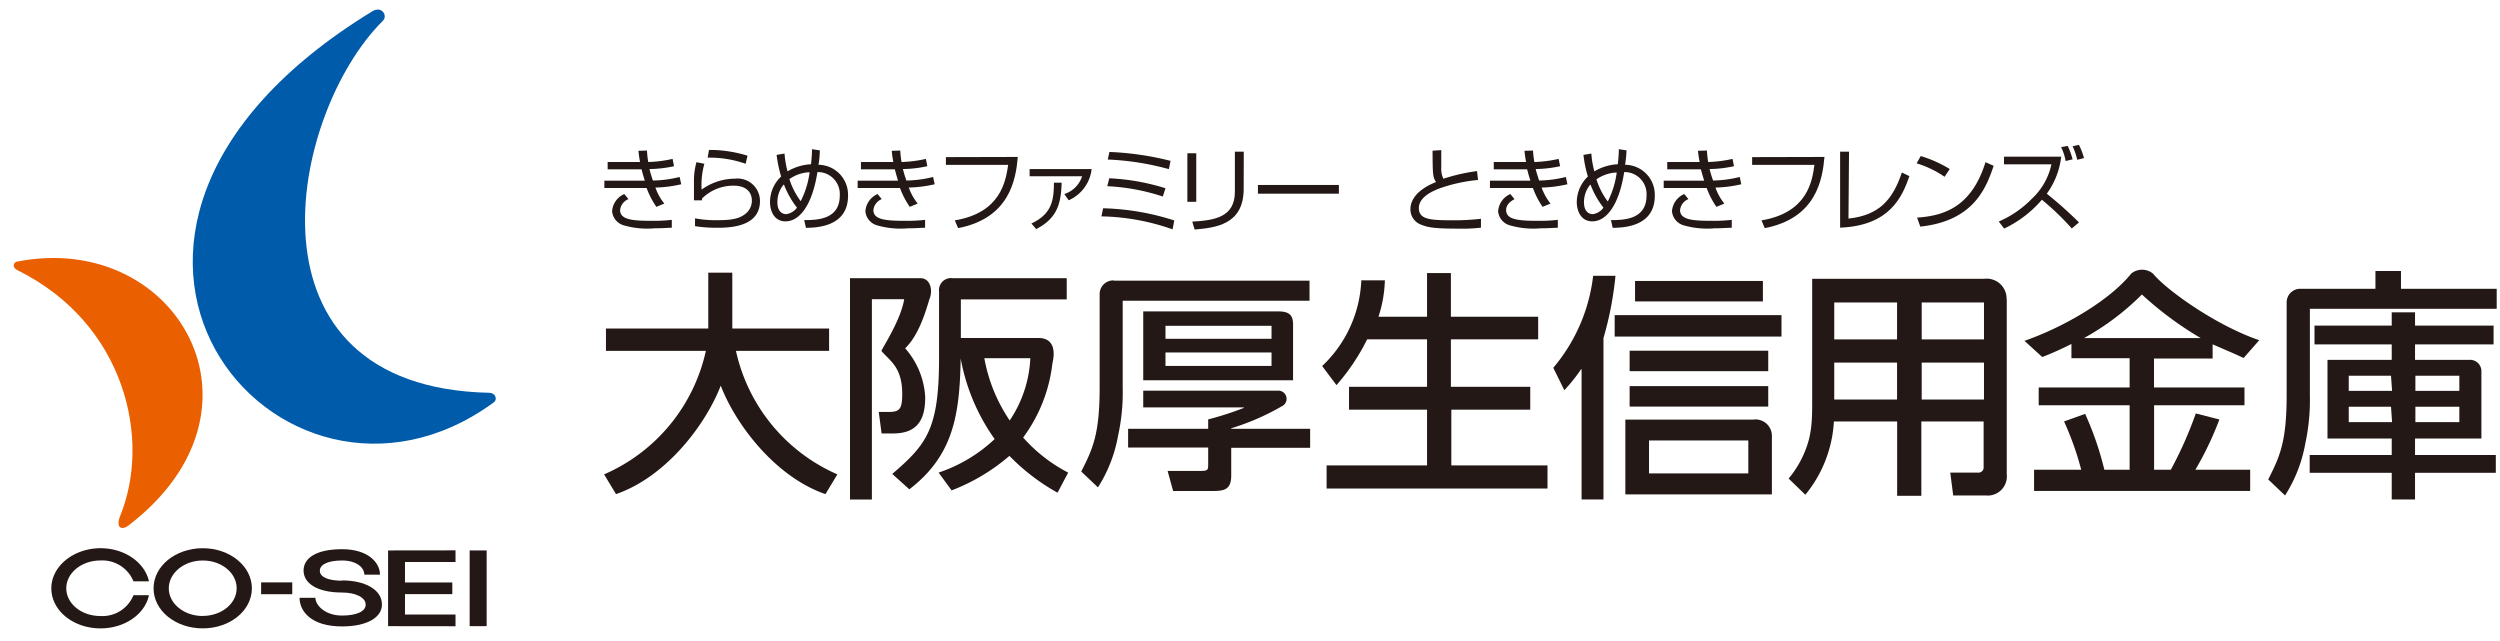 <svg xmlns:xlink="http://www.w3.org/1999/xlink" xmlns="http://www.w3.org/2000/svg" id="&#x30EC;&#x30A4;&#x30E4;&#x30FC;_1" data-name="&#x30EC;&#x30A4;&#x30E4;&#x30FC; 1" width="1500" height="384.34" viewBox="0 0 281 72"><defs><style>.cls-1{fill:#231815;}.cls-2{fill:#ea6000;}.cls-3{fill:#005bab;}.cls-4{fill:none;}</style></defs><path class="cls-1" d="M81,43.32c1.68,4.39,6.13,10.27,11.78,12.22l1.34-2.22A19.78,19.78,0,0,1,82.72,39.44H93.19V36.93H82.31V30.65h-2.7v6.28H68.11v2.51H79.34A19.76,19.76,0,0,1,67.9,53.32l1.34,2.22c5.65-1.95,10.1-7.83,11.78-12.22"></path><path class="cls-1" d="M104,44.8a9,9,0,0,0-2.26-5.65c1.58-1.52,2.35-4.29,2.72-5.5.43-1,.13-2.38-1-2.38H95.54V56.15H98V33.63h3.63c-.37,2.31-2.35,5.3-2.56,5.82,1,1.16,2.34,1.83,2.34,4.85,0,1.71-.32,2-1.51,2H98.77l.32,2.42h1.29c2.53,0,3.61-1.32,3.61-4"></path><path class="cls-1" d="M115,49.18a17.26,17.26,0,0,0,3.29-8.33c.36-1.5.1-2.86-1.57-2.86H108V33.65H119.9V31.27H107.07a1.35,1.35,0,0,0-1.52,1.51v7.43c0,8-1.37,9.72-5.26,13.06L102.21,55c5-3.84,5.66-8.46,5.77-14.72h0a22.52,22.52,0,0,0,3.82,9.07,17.08,17.08,0,0,1-6.3,3.77l1.46,2a22,22,0,0,0,6.5-3.88,23.31,23.31,0,0,0,5.41,4.14l1.19-2.26A17.58,17.58,0,0,1,115,49.18m-1.51-1.92a18.18,18.18,0,0,1-2.85-7h5.17a13.64,13.64,0,0,1-2.32,7"></path><path class="cls-1" d="M145.34,36.42v6.32H128.5V35h15.17c1.28,0,1.67.46,1.67,1.47M131,41.13h11.92V39.62H131Zm0-3.05h11.92V36.62H131Zm13,7.63a27.4,27.4,0,0,1-5.61,2.43v.06h8.87v2.13h-8.87v3.11c0,1.82-1,1.75-2.63,1.75h-3.9l-.62-2.26H135c.7,0,.8-.11.8-.63v-2h-9V48.2h9V47.14a34.34,34.34,0,0,0,4-1.29v-.06H128.5V43.91h15.19a.92.92,0,0,1,.27,1.8M125.19,31.55h22V33.8h-21v9.72a22.66,22.66,0,0,1-.52,5.46,16,16,0,0,1-2.26,5.8L121.53,53c1.32-2.58,2.07-4.24,2.07-9.46V33a1.53,1.53,0,0,1,1.59-1.48"></path><path class="cls-1" d="M153.67,38.14a24,24,0,0,1-3.45,5.15l-1.61-2.15a14,14,0,0,0,4.4-9.63h2.65a14.34,14.34,0,0,1-.72,4.09h5.46V30.69h2.68V35.6h9.81v2.54h-9.81v5.34H172v2.57h-8.87v6.26h10.81v2.6H149.11v-2.6H160.4V46.05h-8.77V43.48h8.77V38.14Z"></path><path class="cls-1" d="M197.08,47.16H182.69v8.41h16.47V48.92a1.84,1.84,0,0,0-2.08-1.76m-.57,6.05H185.35v-3.7h11.16Z"></path><path class="cls-1" d="M177.77,41.5h-.05a19.58,19.58,0,0,1-1.89,2.36l-1.24-2.52A19.48,19.48,0,0,0,179.07,31h2.51a38.22,38.22,0,0,1-1.35,7V56.14h-2.46Z"></path><rect class="cls-1" x="183.17" y="39.42" width="15.58" height="2.3"></rect><rect class="cls-1" x="183.78" y="31.58" width="14.37" height="2.3"></rect><rect class="cls-1" x="183.17" y="43.4" width="15.58" height="2.3"></rect><rect class="cls-1" x="181.49" y="35.42" width="18.75" height="2.41"></rect><path class="cls-1" d="M225.56,33.63v19.7a2.15,2.15,0,0,1-2.37,2.36h-3.65l-.33-2.57h3.09a.58.58,0,0,0,.66-.63V47.37h-7v8.36h-2.72V47.37h-7.11a14.19,14.19,0,0,1-3.21,8.24l-1.88-1.82a11.39,11.39,0,0,0,1.88-3.17c.81-2,.77-3.77.77-6.18V31.34H223a2.24,2.24,0,0,1,2.54,2.29m-19.37,4.52h7.06V34h-7.06Zm0,6.76h7.06V40.76h-7.06ZM216,38.15h7V34h-7Zm0,6.76h7V40.76h-7Z"></path><path class="cls-1" d="M242,30.75c1.45,1.81,7.08,5.84,11.94,7.49l-1.76,2c-.95-.46-1.8-.8-3.48-1.54v1.6h-6.59v3.25h10.17v2H242.12V52.8H244a44.07,44.07,0,0,0,2.81-6.33l2.65.68a36.67,36.67,0,0,1-2.7,5.65h6.16v2.38H228.63V52.8h5.3A33.34,33.34,0,0,0,232,47.37l2.37-.85a35.19,35.19,0,0,1,2.16,6.28h2.84V45.55H229.15v-2h10.22V40.26h-6.54v-1.6a34.5,34.5,0,0,1-3.28,1.47l-2-1.82c4.44-1.55,9.57-4.54,12-7.56a1.93,1.93,0,0,1,2.44,0M247.36,38V38a38.49,38.49,0,0,1-6.61-4.9,28.89,28.89,0,0,1-6.51,4.9V38Z"></path><path class="cls-1" d="M269.87,32.46v-2H267v2h-8.38a1.53,1.53,0,0,0-1.6,1.48V44.43c0,5.21-.76,6.87-2.07,9.46l1.89,1.8a16.06,16.06,0,0,0,2.27-5.81,23.09,23.09,0,0,0,.52-5.45V34.71h21V32.46Z"></path><path class="cls-1" d="M277.45,40.45h-6V38.71h8.83V36.6h-8.83V35.11h-2.62V36.6h-8.68v2.11h8.68v1.74h-7.22v8.84h7.22v1.85h-9.22v2h9.22v3h2.62v-3h9.08v-2h-9.08V49.29h7.46V41.67a1.28,1.28,0,0,0-1.42-1.22m-6,1.78h4.94v1.7h-4.94Zm0,3.49h4.94v1.73h-4.94Zm-2.62,1.73H264V45.72h4.75Zm0-3.52H264v-1.7h4.75Z"></path><path class="cls-1" d="M72.72,16.92a11.08,11.08,0,0,0,.14,1.29,14.18,14.18,0,0,0,2.74-.35l.16.82A13.29,13.29,0,0,1,73,19a12,12,0,0,0,.39,1.29,12.84,12.84,0,0,0,3-.4l.18.82a13.94,13.94,0,0,1-2.9.37,5.83,5.83,0,0,0,1,1.8l-.89.37a9,9,0,0,1-1.1-2.12c-.49,0-1.09,0-1.59,0H67.93v-.82l3.26,0h1.29s-.17-.49-.37-1.28l-1,0H68.3v-.82h3.64c-.11-.58-.14-.9-.18-1.26Zm-2.08,5.46a1.5,1.5,0,0,0-.94,1.23c0,1.07,1.33,1.21,3.52,1.21a17.72,17.72,0,0,0,2.29-.11v.89c-.5,0-.92.06-1.92.06a9.43,9.43,0,0,1-3.5-.34,1.8,1.8,0,0,1-1.29-1.57,2.28,2.28,0,0,1,1.37-1.94Z"></path><path class="cls-1" d="M79.17,18.41a8.87,8.87,0,0,0-.31,2.9,6.5,6.5,0,0,1,3.77-1.23,2.52,2.52,0,0,1,2.79,2.52c0,3-3.61,3-4.88,3a15.06,15.06,0,0,1-2.42-.18l0-.88a12.3,12.3,0,0,0,2.47.21c1.65,0,2.61-.15,3.36-.86a1.88,1.88,0,0,0,.56-1.34c0-1-.72-1.68-2-1.68a5,5,0,0,0-3.6,1.44,1.33,1.33,0,0,0,0,.21l-.91,0c0-.35,0-1.95,0-2.19a7.86,7.86,0,0,1,.28-2.1Zm4.64,0a12.16,12.16,0,0,0-4.27-.69l.15-.87a14.48,14.48,0,0,1,4.33.65Z"></path><path class="cls-1" d="M92.15,16.9A11.27,11.27,0,0,1,92,18.52,3.37,3.37,0,0,1,95.32,22c0,3.51-3.56,3.59-4.73,3.61l-.2-.87c1.52,0,4-.09,4-2.76a2.47,2.47,0,0,0-2.51-2.64c-.59,3.72-2,5.54-3.59,5.54-1.24,0-1.74-1.11-1.74-2.17a3.93,3.93,0,0,1,1.25-2.87,14.41,14.41,0,0,1-.51-2.43l.89-.15a11,11,0,0,0,.34,2,5.76,5.76,0,0,1,2.64-.8c.1-1,.1-1.33.11-1.69Zm-4.07,3.85a3.05,3.05,0,0,0-.7,2c0,.86.41,1.32,1,1.32a1.81,1.81,0,0,0,1.2-.73,10,10,0,0,1-1.45-2.56M90,22.61a9.89,9.89,0,0,0,1-3.25,4.19,4.19,0,0,0-2.27.77A8.17,8.17,0,0,0,90,22.61"></path><path class="cls-1" d="M101.19,16.92a11.08,11.08,0,0,0,.14,1.29,14.18,14.18,0,0,0,2.74-.35l.16.82a13.29,13.29,0,0,1-2.74.32,12,12,0,0,0,.39,1.29,12.84,12.84,0,0,0,3-.4l.18.82a14,14,0,0,1-2.91.37,6,6,0,0,0,1,1.8l-.89.37a9,9,0,0,1-1.1-2.12c-.49,0-1.08,0-1.59,0H96.4v-.82l3.26,0h1.28s-.16-.49-.36-1.28l-1,0H96.77v-.82h3.64c-.11-.58-.14-.9-.18-1.26Zm-2.08,5.46a1.5,1.5,0,0,0-.94,1.23c0,1.07,1.33,1.21,3.52,1.21a17.72,17.72,0,0,0,2.29-.11v.89c-.5,0-.92.06-1.92.06a9.43,9.43,0,0,1-3.5-.34,1.8,1.8,0,0,1-1.29-1.57,2.28,2.28,0,0,1,1.37-1.94Z"></path><path class="cls-1" d="M114.4,17.64c-.21,2.51-.91,6.89-6.71,8l-.37-.87c5.22-.87,5.72-4.46,6-6.24h-7v-.87Z"></path><path class="cls-1" d="M122.7,19a4.35,4.35,0,0,1-2.58,3.51l-.49-.7a3.08,3.08,0,0,0,2-2h-5.9V19Zm-6.77,6.12c2.28-1.06,2.53-2.6,2.53-4.59l.87,0c-.07,2.37-.5,4-2.86,5.22Z"></path><path class="cls-1" d="M131.8,25.78a25.36,25.36,0,0,0-8-1.46l.19-.91a28.24,28.24,0,0,1,8,1.37Zm-1.1-3.69a23.24,23.24,0,0,0-6.24-1.16l.22-.89A24.83,24.83,0,0,1,131,21.16Zm.68-3.08a30.75,30.75,0,0,0-6.87-1.08l.19-.85a33.17,33.17,0,0,1,6.87,1Z"></path><path class="cls-1" d="M134.46,22.68h-1V17.23h1Zm5.33-1.45c0,4.06-3.21,4.36-5.51,4.57l-.27-.89c2.56-.14,4.79-.52,4.79-3.36v-4.5h1Z"></path><rect class="cls-1" x="141.39" y="20.79" width="9.1" height="0.98"></rect><path class="cls-1" d="M162,16.87c0,.71,0,1.23,0,1.95a2.49,2.49,0,0,0,.24,1.27,20.7,20.7,0,0,1,3.78-.86l.11,1a17.89,17.89,0,0,0-4.28.93c-.68.26-2.37.93-2.37,2.23s1.32,1.37,3.83,1.37a24.93,24.93,0,0,0,3.15-.17v1a18.23,18.23,0,0,1-2.5.11c-2.75,0-3.44-.14-4.16-.42a1.84,1.84,0,0,1-1.27-1.74c0-1.52,1.46-2.52,2.88-3.08-.35-.55-.38-.71-.39-3.52Z"></path><path class="cls-1" d="M172.31,16.92a11.61,11.61,0,0,0,.15,1.29,14.18,14.18,0,0,0,2.73-.35l.17.82a13.43,13.43,0,0,1-2.75.32c.06.25.21.78.39,1.29a12.84,12.84,0,0,0,3-.4l.18.82a13.94,13.94,0,0,1-2.9.37,6.05,6.05,0,0,0,1,1.8l-.89.37a9.14,9.14,0,0,1-1.09-2.12c-.5,0-1.09,0-1.59,0h-3.24v-.82l3.27,0h1.28s-.17-.49-.37-1.28l-1,0H167.9v-.82h3.63c-.11-.58-.14-.9-.18-1.26Zm-2.08,5.46c-.28.16-.94.52-.94,1.23,0,1.07,1.33,1.21,3.53,1.21a17.52,17.52,0,0,0,2.28-.11v.89c-.5,0-.92.06-1.92.06a9.48,9.48,0,0,1-3.5-.34,1.8,1.8,0,0,1-1.29-1.57,2.28,2.28,0,0,1,1.37-1.94Z"></path><path class="cls-1" d="M182.82,16.9a13,13,0,0,1-.16,1.62A3.37,3.37,0,0,1,186,22c0,3.51-3.56,3.59-4.73,3.61l-.2-.87c1.51,0,4-.09,4-2.76a2.47,2.47,0,0,0-2.51-2.64c-.58,3.72-2,5.54-3.59,5.54-1.23,0-1.74-1.11-1.74-2.17a4,4,0,0,1,1.25-2.87,13.08,13.08,0,0,1-.5-2.43l.89-.15a9.49,9.49,0,0,0,.34,2,5.7,5.7,0,0,1,2.63-.8,16.16,16.16,0,0,0,.12-1.69Zm-4.07,3.85a3.07,3.07,0,0,0-.71,2c0,.86.41,1.32,1,1.32a1.76,1.76,0,0,0,1.19-.73,9.54,9.54,0,0,1-1.44-2.56m1.93,1.86a10.14,10.14,0,0,0,1-3.25,4.24,4.24,0,0,0-2.28.77,8.22,8.22,0,0,0,1.27,2.48"></path><path class="cls-1" d="M191.86,16.92a11.08,11.08,0,0,0,.14,1.29,14.28,14.28,0,0,0,2.74-.35l.16.82a13.29,13.29,0,0,1-2.74.32,12,12,0,0,0,.39,1.29,12.91,12.91,0,0,0,3-.4l.17.82a13.81,13.81,0,0,1-2.9.37,5.76,5.76,0,0,0,1,1.8l-.89.37a9,9,0,0,1-1.1-2.12c-.49,0-1.09,0-1.59,0h-3.24v-.82l3.27,0h1.28s-.16-.49-.37-1.28l-1,0h-2.78v-.82h3.64c-.11-.58-.15-.9-.19-1.26Zm-2.08,5.46a1.5,1.5,0,0,0-.94,1.23c0,1.07,1.33,1.21,3.52,1.21a17.85,17.85,0,0,0,2.29-.11v.89c-.51,0-.93.06-1.92.06a9.56,9.56,0,0,1-3.51-.34,1.82,1.82,0,0,1-1.29-1.57,2.27,2.27,0,0,1,1.38-1.94Z"></path><path class="cls-1" d="M205.07,17.64c-.22,2.51-.91,6.89-6.71,8l-.37-.87c5.21-.87,5.71-4.46,5.95-6.24h-7v-.87Z"></path><path class="cls-1" d="M207.77,24.57c3.52-.38,5-2.2,6-5.18l.85.41c-.81,2.29-2.16,5.56-7.79,5.79V17.05h1Z"></path><path class="cls-1" d="M218.57,19.87a11.35,11.35,0,0,0-3.14-1.51l.46-.82A13.71,13.71,0,0,1,219.15,19Zm-3.09,4.59c2.89-.2,6.09-1.08,7.69-6.23l.92.41c-.82,2.36-2.15,6.19-8.25,6.83Z"></path><path class="cls-1" d="M232.87,25.68a30.17,30.17,0,0,0-3.36-3.23,12.8,12.8,0,0,1-4.24,3.24l-.61-.79a11.58,11.58,0,0,0,3.73-2.57,7.36,7.36,0,0,0,2.19-3.86h-5.33v-.86h6.43a8.73,8.73,0,0,1-1.62,4.16A46.85,46.85,0,0,1,233.68,25Zm-.69-7.58a5.79,5.79,0,0,0-.51-1.56l.74-.14a8.2,8.2,0,0,1,.55,1.51Zm1.3-.14a7.18,7.18,0,0,0-.52-1.52l.71-.16a7.12,7.12,0,0,1,.57,1.49Z"></path><path class="cls-2" d="M2,30.39c-.79-.39-.4-1,0-1C19.82,25.94,31.5,46,14.46,59.05c-.81.62-1.49.27-.94-1.1C17,49.41,14.1,36.4,2,30.39"></path><path class="cls-3" d="M41.83,1.28c1.09-.67,1.78.49,1.21,1.05C32.47,12.83,26.51,43.54,55,44.15c.63,0,1,.7.48,1.09C31.45,62.82.65,26.46,41.83,1.28"></path><rect class="cls-1" x="29.35" y="65.46" width="3.5" height="1.33"></rect><polygon class="cls-1" points="51.2 70.39 51.2 69.07 45.52 69.07 45.52 66.78 50.84 66.78 50.84 65.47 45.52 65.47 45.52 63.17 51.2 63.17 51.2 61.86 43.62 61.87 43.62 70.38 51.2 70.39"></polygon><rect class="cls-1" x="52.79" y="61.87" width="1.91" height="8.51"></rect><path class="cls-1" d="M22.79,61.62c-3.06,0-5.53,2-5.53,4.51s2.47,4.5,5.53,4.5,5.52-2,5.52-4.5-2.47-4.51-5.52-4.51m0,7.62c-2.11,0-3.82-1.39-3.82-3.11S20.68,63,22.79,63s3.81,1.39,3.81,3.12-1.71,3.11-3.81,3.11"></path><path class="cls-1" d="M11.27,69.24c-2.11,0-3.82-1.39-3.82-3.11S9.16,63,11.27,63A3.77,3.77,0,0,1,15,65.34h1.74c-.46-2.11-2.72-3.72-5.44-3.72-3,0-5.53,2-5.53,4.51s2.48,4.5,5.53,4.5c2.72,0,5-1.6,5.44-3.73H15a3.75,3.75,0,0,1-3.7,2.34"></path><path class="cls-1" d="M38.45,65.27c-1.38,0-2.5-.33-2.5-1.12S37.07,63,38.45,63c1.63,0,2.5.8,2.5,1.59h1.76c0-1.36-1.35-2.86-4.26-2.86s-4.33,1-4.33,2.4,1.47,2.47,4.33,2.47c1.46,0,2.65.52,2.65,1.36s-1.19,1.23-2.65,1.23c-1.91,0-3-1.16-3-2H33.67c0,1.45,1.22,3.22,4.78,3.22,2.79,0,4.48-1,4.48-2.46,0-1.7-1.94-2.71-4.48-2.71"></path><rect class="cls-4" x="0.66" y="0.61" width="280" height="70.02"></rect></svg>